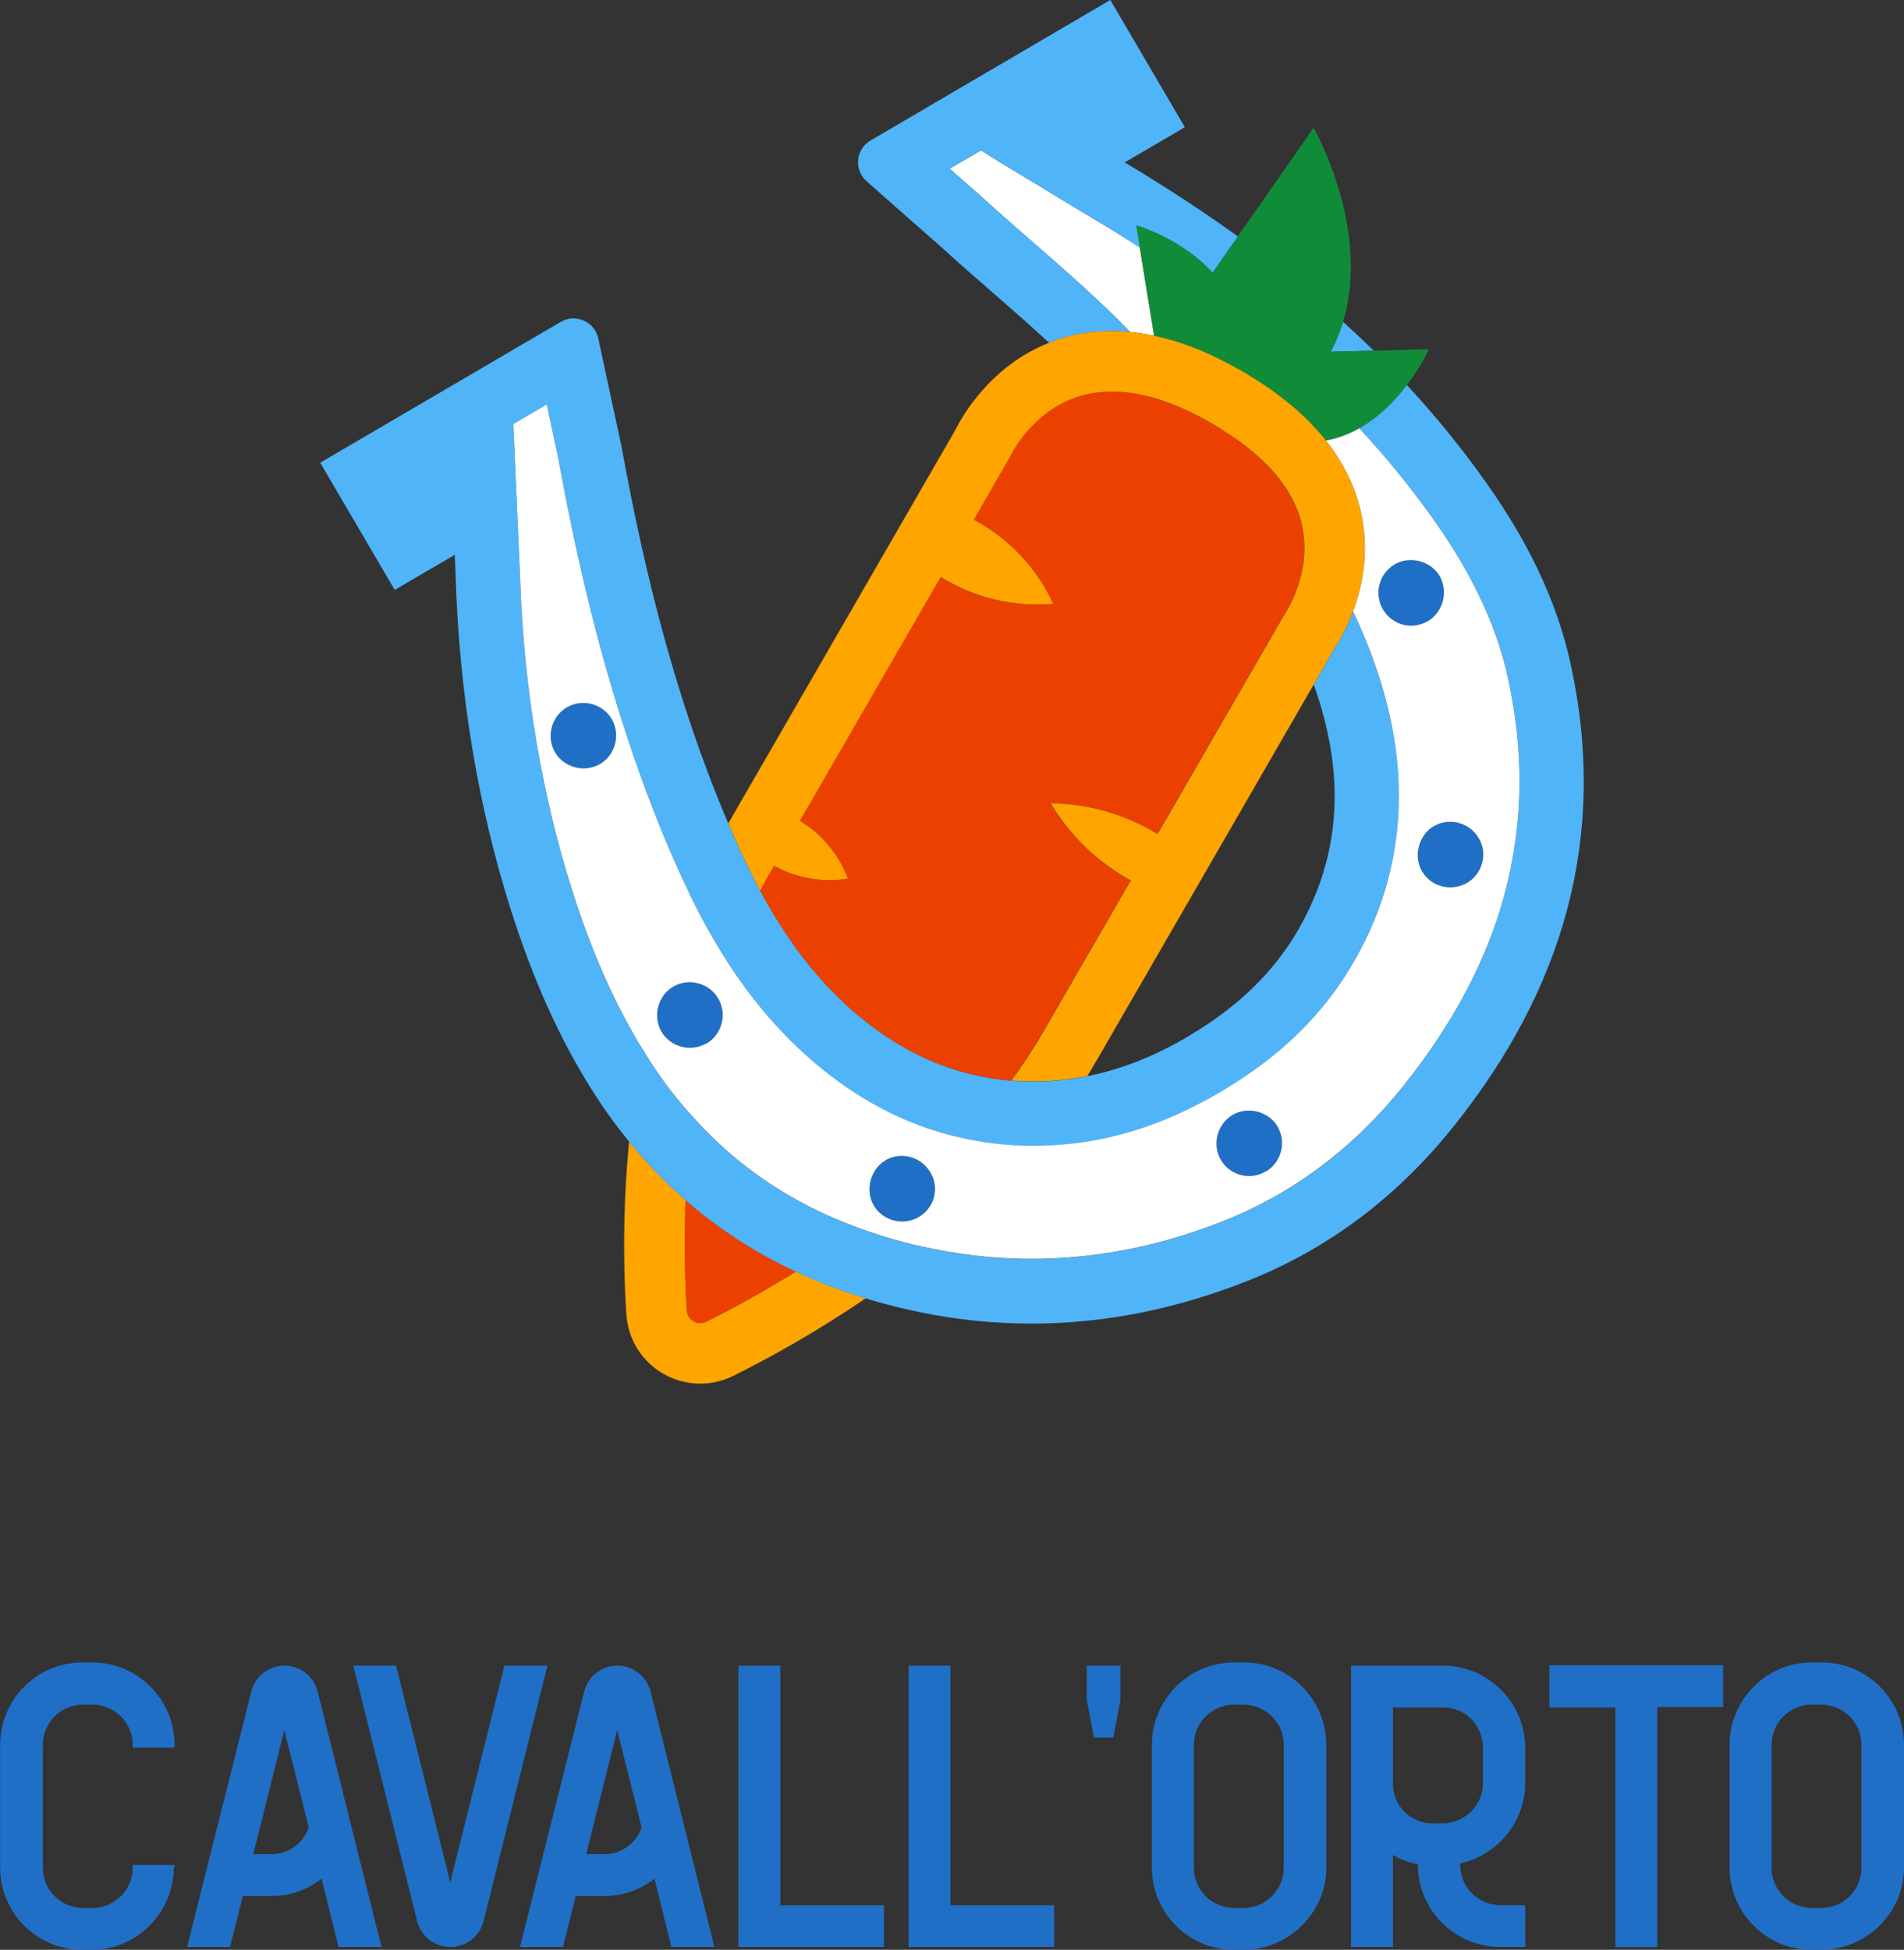 <?xml version="1.0" encoding="UTF-8"?><svg xmlns="http://www.w3.org/2000/svg" viewBox="0 0 135.16 138.39"><rect x="0" y="0" width="135.16" height="138.39" fill="#333333" stroke="none"/><defs><style>.d{fill:#eb4000;}.e{fill:#fff;}.f{fill:orange;}.g{fill:#108c39;}.h{fill:#206fc6;}.i{fill:#50b4f8;}</style></defs><g id="a"/><g id="b"><g id="c"><g><g><path class="h" d="M94.15,132.57c0,3.2-2.68,5.82-5.88,5.82h-.68c-3.2,0-5.82-2.62-5.82-5.82v-8.73c0-3.22,2.62-5.85,5.85-5.85h.68c3.22,0,5.85,2.62,5.85,5.85v8.73Zm-3.02-8.73c0-1.57-1.28-2.85-2.85-2.85h-.68c-1.57,0-2.85,1.28-2.85,2.85v8.73c0,1.57,1.28,2.85,2.85,2.85h.68c1.57,0,2.85-1.28,2.85-2.85v-8.73Z"/><path class="h" d="M135.16,132.57c0,3.2-2.68,5.82-5.88,5.82h-.68c-3.2,0-5.82-2.62-5.82-5.82v-8.73c0-3.22,2.62-5.85,5.85-5.85h.68c3.22,0,5.85,2.62,5.85,5.85v8.73Zm-3.02-8.73c0-1.57-1.28-2.85-2.85-2.85h-.68c-1.57,0-2.85,1.28-2.85,2.85v8.73c0,1.57,1.28,2.85,2.85,2.85h.68c1.57,0,2.85-1.28,2.85-2.85v-8.73Z"/><path class="h" d="M12.33,132.57c0,3.2-2.63,5.82-5.82,5.82h-.68c-3.2,0-5.82-2.62-5.82-5.82v-8.73c0-3.22,2.62-5.85,5.85-5.85h.68c3.22,0,5.85,2.62,5.85,5.85v.2h-2.97v-.2c0-1.57-1.28-2.85-2.85-2.85h-.68c-1.57,0-2.85,1.28-2.85,2.85v8.73c0,1.57,1.28,2.85,2.85,2.85h.68c1.57,0,2.85-1.28,2.85-2.85v-.2h2.97v.2h-.06Z"/><path class="h" d="M20.19,118.22h0c1.12,0,2.09,.76,2.36,1.84l4.53,18.13h-3.05l-1.2-4.85c-.97,.77-2.2,1.23-3.54,1.23h-2.05l-.91,3.62h-3.05l4.56-18.13c.27-1.08,1.24-1.84,2.36-1.84Zm-.01,4.59l-2.2,8.79h1.31c.77,0,1.46-.31,1.97-.83,.29-.29,.51-.66,.66-1.06l-1.74-6.91Z"/><path class="h" d="M28.11,118.22l3.85,15.38,3.85-15.38h3.05l-4.53,18.13c-.27,1.08-1.24,1.84-2.36,1.84h0c-1.12,0-2.09-.76-2.36-1.84l-4.53-18.13h3.02Z"/><path class="h" d="M43.82,118.22h0c1.12,0,2.09,.76,2.36,1.84l4.53,18.13h-3.05l-1.2-4.85c-.97,.77-2.2,1.23-3.54,1.23h-2.05l-.91,3.62h-3.05l4.56-18.13c.27-1.08,1.24-1.84,2.36-1.84Zm-.01,4.59l-2.2,8.79h1.31c.77,0,1.46-.31,1.97-.83,.29-.29,.51-.66,.66-1.06l-1.74-6.91Z"/><path class="h" d="M62.75,138.19h-10.33v-19.97h2.97v17.01h7.36v2.97Z"/><path class="h" d="M74.83,138.19h-10.33v-19.97h2.97v17.01h7.36v2.97Z"/><path class="h" d="M79.54,118.22v2.45l-.51,2.65h-1.37l-.51-2.65v-2.45h2.4Z"/><path class="h" d="M100.65,132.32c-.63-.11-1.23-.34-1.77-.66v6.53h-2.97v-19.97h6.51c3.22,0,5.85,2.62,5.85,5.85v2.48c0,2.8-2,5.14-4.62,5.71v.11c0,1.57,1.28,2.85,2.85,2.85h1.77v2.97h-1.77c-3.22,0-5.85-2.62-5.85-5.85v-.03Zm4.62-8.28c0-1.57-1.23-2.85-2.8-2.85h-3.59v5.45c0,1.51,1.25,2.77,2.77,2.77h.77c1.57,0,2.85-1.28,2.85-2.85v-2.51Z"/><path class="h" d="M109.99,118.19h12.33v2.97h-4.68v17.04h-2.97v-17.01h-4.68v-3Z"/></g><g><path class="e" d="M69.74,14.02l-2.33-2.05,2.23-1.3,1.27,.8,6.57,3.97,.57,.34c.34,.2,.64,.38,.95,.57,.65,.4,1.28,.8,1.91,1.21l1.02,6.27c-.58-.13-1.15-.22-1.71-.27-.31-.32-.63-.64-.95-.96-1.96-1.93-4.02-3.73-6.01-5.46-1.15-1-2.34-2.04-3.46-3.06l-.03-.03-.03-.03Z"/><path class="h" d="M104.98,59.51c.27,.46,.36,.97,.29,1.45,0,.1-.03,.2-.06,.29-.15,.57-.51,1.09-1.07,1.41-1.1,.64-2.53,.29-3.18-.8-.26-.43-.36-.95-.3-1.47l.06-.3c.16-.62,.54-1.15,1.06-1.45l.06-.03c1.11-.61,2.52-.2,3.14,.9Z"/><path class="h" d="M102.18,40.86c.31,.52,.4,1.16,.25,1.77-.16,.62-.55,1.15-1.07,1.46l-.05,.02c-1.12,.62-2.51,.24-3.15-.88-.63-1.1-.26-2.52,.84-3.17,1.07-.63,2.53-.26,3.18,.8Z"/><path class="i" d="M94.47,24.96c.37-.7,.65-1.41,.87-2.12,.74,.67,1.46,1.35,2.18,2.05l-3.05,.07Z"/><path class="h" d="M89.88,83.14h-.03c-.28,.17-.58,.27-.88,.31-.1,.01-.21,.02-.31,.02-.77,0-1.52-.39-1.96-1.09-.33-.52-.43-1.17-.27-1.79,.11-.47,.36-.88,.71-1.19,.12-.11,.24-.2,.38-.28,.32-.18,.68-.28,1.03-.29,.85-.04,1.7,.38,2.14,1.13,.64,1.1,.28,2.52-.81,3.18Z"/><path class="g" d="M97.52,24.89l3.91-.1s-.52,1.18-1.56,2.54c-.81,1.07-1.94,2.26-3.38,3.07-.71,.4-1.5,.71-2.36,.87-.87-1.1-1.94-2.14-3.21-3.1-.36-.28-.74-.56-1.14-.82-.34-.23-.69-.45-1.05-.67-.18-.12-.37-.23-.56-.34-.41-.23-.81-.45-1.21-.65-.78-.41-1.55-.76-2.31-1.05-.02-.01-.05-.02-.07-.03-.9-.33-1.78-.6-2.65-.78l-1.02-6.27-.25-1.57s3.25,.93,5.41,3.37l1.8-2.58,5.38-7.71s4.09,7.11,2.09,13.77c-.22,.71-.5,1.42-.87,2.12l3.05-.07Z"/><path class="d" d="M54.92,61.45c1.59,.88,3.43,1.2,5.25,.91-.65-1.72-1.86-3.16-3.41-4.1l10-17.31c2.37,1.48,5.17,2.15,7.98,1.9-1.18-2.56-3.17-4.65-5.64-5.96l2.49-4.31,.1-.19s1.51-3.19,4.85-4.25c.48-.15,.98-.25,1.49-.3,2.32-.25,5,.49,7.99,2.22,.27,.16,.53,.32,.79,.48h0c3.17,2,5.05,4.27,5.6,6.78,0,.02,0,.03,0,.05,.73,3.39-1.24,6.24-1.26,6.26l-.06,.09-.03,.06-8.91,15.42c-2.28-1.39-4.9-2.15-7.59-2.19,1.38,2.32,3.35,4.2,5.69,5.48l-6.19,10.71c-.7,1.21-1.47,2.38-2.29,3.49h-.01c-4.36-.35-8.12-2.17-11.42-5.1-2.71-2.41-4.74-5.28-6.41-8.39,.21-.41,.44-.82,.67-1.23l.3-.52Z"/><path class="i" d="M79.27,22.6c.32,.32,.64,.64,.95,.96-1.77-.18-3.46,0-5.06,.51-.24,.08-.47,.16-.69,.26-2.53-2.35-5.2-4.55-7.75-6.88l-5.2-4.58c-.92-.81-.78-2.29,.28-2.9L78.82,0l5.29,9.03-4.27,2.5c.6,.36,1.08,.64,1.55,.94,2.22,1.37,4.39,2.8,6.48,4.31l-1.8,2.58c-2.16-2.44-5.41-3.37-5.41-3.37l.25,1.57c-.63-.41-1.26-.81-1.91-1.21-.31-.19-.61-.37-.95-.57l-.57-.34-6.57-3.97-1.27-.8-2.23,1.3,2.33,2.05,.03,.03,.03,.03c1.12,1.02,2.31,2.06,3.46,3.06,1.99,1.73,4.05,3.53,6.01,5.46Z"/><path class="f" d="M53.94,63.19c-.7-1.31-1.34-2.66-1.94-4.04-.1-.24-.2-.47-.3-.71l11.57-20.04,4.56-7.9c.36-.74,2.37-4.49,6.64-6.17,.22-.1,.45-.18,.69-.26,1.6-.52,3.29-.69,5.06-.51,.56,.05,1.13,.14,1.71,.27,.87,.18,1.75,.45,2.65,.78,.02,.01,.05,.02,.07,.03,.76,.29,1.53,.64,2.31,1.05,.4,.2,.8,.42,1.21,.65,.19,.11,.38,.22,.56,.34,.36,.22,.71,.44,1.05,.67,.4,.26,.78,.54,1.14,.82,1.27,.96,2.34,2,3.21,3.1,1.27,1.6,2.11,3.34,2.51,5.2,.58,2.74,.07,5.18-.59,6.93-.51,1.38-1.1,2.32-1.32,2.64l-1.47,2.54-9.07,15.71-6.39,11.06c-.2,.34-.4,.68-.61,1.02-1.22,.25-2.49,.38-3.78,.38h-.41c-.41-.01-.81-.03-1.21-.06,.82-1.11,1.59-2.28,2.29-3.49l6.19-10.71c-2.34-1.28-4.31-3.16-5.69-5.48,2.69,.04,5.31,.8,7.59,2.19l8.91-15.42,.03-.06,.06-.09s1.99-2.87,1.26-6.26c0-.02,0-.03,0-.05-.55-2.51-2.43-4.78-5.6-6.77h0c-.26-.17-.52-.33-.79-.49-2.99-1.73-5.67-2.47-7.99-2.22-.51,.05-1.01,.15-1.49,.3-3.34,1.06-4.84,4.22-4.85,4.25l-.1,.19-2.49,4.31c2.47,1.31,4.46,3.4,5.64,5.96-2.81,.25-5.61-.42-7.98-1.9l-10,17.31c1.55,.94,2.76,2.38,3.41,4.1-1.82,.29-3.66-.03-5.25-.91l-.3,.52c-.23,.41-.46,.82-.67,1.23,0,0,0,0,0,0Z"/><path class="h" d="M66.06,83.23s-.05-.08-.09-.12h0c-.65-1.01-1.99-1.37-3.05-.79l-.06,.04c-.52,.3-.9,.83-1.06,1.44-.16,.62-.07,1.27,.24,1.78,.12,.2,.26,.37,.42,.51,.74,.67,1.86,.81,2.76,.29,1.11-.65,1.48-2.04,.84-3.15Z"/><path class="d" d="M50.15,93.81c-.41,.2-.75,.07-.92-.03s-.45-.33-.48-.78c-.13-2.12-.21-4.81-.08-7.82,2.35,2.05,4.97,3.74,7.83,5.07-2.38,1.49-4.57,2.67-6.35,3.56Z"/><path class="f" d="M49.23,93.78c.17,.1,.51,.23,.92,.03,1.78-.89,3.97-2.07,6.35-3.56h.01c1.57,.75,3.21,1.37,4.94,1.9-3.53,2.41-6.85,4.24-9.39,5.5-1.58,.79-3.44,.74-4.98-.15-1.53-.88-2.51-2.47-2.62-4.24-.2-3.13-.27-7.43,.2-12.24,1.23,1.52,2.57,2.91,4.01,4.16-.13,3.01-.05,5.7,.08,7.82,.03,.45,.31,.68,.48,.78Z"/><path class="h" d="M51.02,70.94c-.03-.06-.06-.11-.1-.16h0c-.32-.49-.78-.83-1.34-.98-.61-.17-1.24-.09-1.79,.23-1.08,.63-1.46,2.08-.85,3.17,.61,1.07,2.02,1.49,3.11,.91h.02s.03-.01,.04-.02l.05-.03c.73-.43,1.14-1.22,1.14-2.02,0-.37-.09-.75-.28-1.1Z"/><path class="i" d="M111.5,47.14c-1.04-4.76-3.24-9-6.04-12.94-1.73-2.44-3.59-4.72-5.59-6.87-.81,1.07-1.94,2.26-3.38,3.07,1.92,2.06,3.66,4.21,5.25,6.44,2.76,3.89,4.5,7.58,5.3,11.27,1,4.58,1.1,8.97,.25,13.24l-.06,.33c-1.09,5.32-3.63,10.44-7.63,15.43-2.51,3.13-5.42,5.67-8.66,7.57-.34,.2-.69,.4-1.05,.58-1.02,.55-2.08,1.04-3.16,1.46-6.83,2.68-13.74,3.32-20.58,1.91-.9-.17-1.8-.39-2.7-.65-.83-.24-1.64-.5-2.43-.79-4.72-1.71-8.65-4.33-11.86-7.92h0c-1.11-1.22-2.1-2.53-3.03-3.96-.18-.28-.36-.56-.52-.85-.01,0-.01,0-.01,0-1.96-3.19-3.58-6.85-4.95-11.16-1.07-3.33-1.9-6.79-2.52-10.37-.01-.08-.03-.15-.04-.23-.65-3.8-1.04-7.73-1.17-11.75-.02-.38-.03-.75-.05-1.17l-.03-.6-.33-7.57-.07-1.5,2.37-1.39c.64,2.97,.79,3.67,.82,3.82,1.27,6.99,2.75,13.11,4.53,18.67,1.1,3.45,2.3,6.69,3.65,9.77,.36,.82,.75,1.68,1.19,2.58h0c.75,1.56,1.64,3.18,2.7,4.81h0c1.48,2.3,3.32,4.58,5.63,6.64,2.46,2.19,5.1,3.81,7.91,4.87t.02,.01h.01c1,.38,2.02,.67,3.07,.9,1.49,.33,3.01,.51,4.58,.54,.23,0,.46,0,.69,0,1.93-.02,3.84-.26,5.72-.74,1.89-.48,3.76-1.2,5.63-2.16,.54-.27,1.09-.57,1.63-.89l.3-.18c.51-.31,1.01-.62,1.49-.95,3.38-2.28,5.93-4.98,7.78-8.23,1.44-2.52,2.39-5.16,2.83-7.89,.76-4.59,.12-9.45-1.92-14.55-.31-.78-.65-1.56-1.02-2.33-.51,1.38-1.1,2.32-1.32,2.64l-1.47,2.54c2.09,5.86,2.17,11.66-1.06,17.33-1.84,3.22-4.5,5.63-7.66,7.52-.09,.06-.17,.11-.26,.16-2.25,1.32-4.6,2.29-7.09,2.78-1.22,.25-2.49,.38-3.78,.38h-.41c-.41-.01-.81-.03-1.21-.06h-.01c-4.36-.35-8.12-2.17-11.42-5.1-2.71-2.41-4.74-5.28-6.41-8.39-.01,0-.01-.01-.01-.01-.7-1.31-1.34-2.66-1.94-4.04-.1-.24-.2-.47-.3-.71-3.66-8.59-5.92-17.6-7.58-26.76-.04-.21-1.02-4.75-1.65-7.67-.26-1.2-1.61-1.79-2.67-1.17l-17.07,9.99,5.29,9.03s3.73-2.18,4.26-2.49c.03,.66,.06,1.19,.07,1.72,.27,8.04,1.51,15.92,3.95,23.59,1.47,4.61,3.36,9.03,6,13.11,.74,1.14,1.52,2.21,2.36,3.23,1.23,1.52,2.57,2.91,4.01,4.16,2.35,2.05,4.97,3.74,7.83,5.07h.01c1.57,.75,3.21,1.37,4.94,1.9,.01,0,.01-.01,.02-.01,.24,.08,.49,.16,.74,.23,8.86,2.52,17.62,1.95,26.18-1.4,1.7-.66,3.32-1.45,4.86-2.35,3.8-2.22,7.1-5.14,9.91-8.65,7.75-9.66,11.03-20.51,8.34-32.83Z"/><path class="h" d="M42.53,54.26c-1.1,.6-2.54,.19-3.15-.9-.11-.2-.19-.41-.24-.62,0-.08-.02-.15-.03-.22-.12-.9,.31-1.83,1.14-2.32,.54-.31,1.2-.39,1.81-.21,.61,.17,1.13,.59,1.41,1.13,.04,.08,.08,.17,.12,.26,.39,1.05-.02,2.28-1,2.85l-.06,.03Z"/><path class="e" d="M107.04,48.11c-.8-3.69-2.54-7.38-5.3-11.27-1.59-2.23-3.33-4.38-5.25-6.44-.71,.4-1.5,.71-2.36,.87,1.27,1.6,2.11,3.34,2.51,5.2,.58,2.74,.07,5.18-.59,6.93,.37,.77,.71,1.55,1.02,2.33,2.04,5.1,2.68,9.96,1.92,14.55-.44,2.73-1.39,5.37-2.83,7.89-1.85,3.25-4.4,5.95-7.78,8.23-.48,.33-.98,.64-1.49,.95l-.3,.18c-.54,.32-1.09,.62-1.63,.89-1.87,.96-3.74,1.68-5.63,2.16-1.88,.48-3.79,.72-5.72,.74-.23,0-.46,0-.69,0-1.57-.03-3.09-.21-4.58-.54-1.05-.23-2.07-.52-3.07-.9h-.01s-.01-.01-.02-.01c-2.81-1.06-5.45-2.68-7.91-4.87-2.31-2.06-4.15-4.34-5.63-6.63h0c-1.06-1.64-1.95-3.26-2.7-4.81h0c-.44-.91-.83-1.77-1.19-2.59-1.35-3.08-2.55-6.32-3.65-9.77-1.78-5.56-3.26-11.68-4.53-18.67-.03-.15-.18-.85-.82-3.82l-2.37,1.39,.07,1.5,.33,7.57,.03,.6c.02,.42,.03,.79,.05,1.17,.13,4.02,.52,7.95,1.17,11.75,0,.08,.03,.15,.04,.23,.62,3.58,1.45,7.04,2.52,10.37,1.37,4.31,2.99,7.97,4.95,11.16,0,0,0,0,.01,0,.16,.29,.34,.57,.52,.85,.93,1.43,1.92,2.74,3.03,3.95h0c3.21,3.6,7.14,6.22,11.86,7.93,.79,.29,1.6,.55,2.43,.79,.9,.26,1.8,.48,2.7,.65,6.84,1.41,13.75,.77,20.58-1.91,1.08-.42,2.14-.91,3.16-1.46,.36-.18,.71-.38,1.05-.58,3.24-1.9,6.15-4.44,8.66-7.57,4-4.99,6.54-10.11,7.63-15.43l.06-.33c.85-4.27,.75-8.66-.25-13.24Zm-64.45,6.12l-.06,.03c-1.1,.6-2.54,.19-3.15-.9-.11-.2-.19-.41-.24-.62-.01-.08-.02-.15-.03-.22-.12-.9,.31-1.83,1.14-2.32,.54-.31,1.2-.39,1.81-.21,.61,.17,1.13,.59,1.41,1.13,.04,.08,.08,.17,.12,.26,.39,1.05-.02,2.28-1,2.85Zm7.57,19.83l-.05,.03s-.03,.01-.04,.01h-.02c-1.09,.59-2.5,.17-3.11-.9-.61-1.09-.23-2.54,.85-3.17,.55-.32,1.18-.4,1.79-.23,.56,.15,1.02,.49,1.34,.97h0c.04,.06,.07,.11,.1,.17,.19,.35,.28,.73,.28,1.1,0,.8-.41,1.59-1.14,2.02Zm15.06,12.32c-.9,.52-2.02,.38-2.76-.29-.16-.14-.3-.31-.42-.51-.31-.51-.4-1.16-.24-1.78,.16-.61,.54-1.14,1.06-1.44l.06-.04c1.06-.58,2.4-.22,3.05,.78h0s.06,.08,.09,.13c.64,1.11,.27,2.5-.84,3.15Zm24.66-3.24h-.03c-.28,.17-.58,.27-.88,.31-.1,0-.21,.02-.31,.02-.77,0-1.52-.39-1.96-1.09-.33-.52-.43-1.17-.27-1.79,.11-.47,.36-.88,.71-1.19,.12-.11,.24-.2,.38-.28,.32-.18,.68-.28,1.03-.29,.85-.04,1.7,.38,2.14,1.13,.64,1.1,.28,2.52-.81,3.18Zm8.28-39.91c-.63-1.1-.26-2.52,.84-3.17,1.07-.63,2.53-.26,3.18,.8,.31,.52,.4,1.16,.25,1.77-.16,.62-.55,1.15-1.07,1.46l-.05,.02c-1.12,.62-2.51,.24-3.15-.88Zm7.05,18.02c-.15,.57-.51,1.09-1.07,1.41-1.1,.64-2.53,.29-3.18-.8-.26-.43-.36-.95-.3-1.47l.06-.3c.16-.62,.54-1.15,1.06-1.45l.06-.03c1.11-.61,2.52-.2,3.14,.9,.27,.46,.36,.97,.29,1.45-.01,.1-.03,.2-.06,.29Z"/></g></g></g></g></svg>